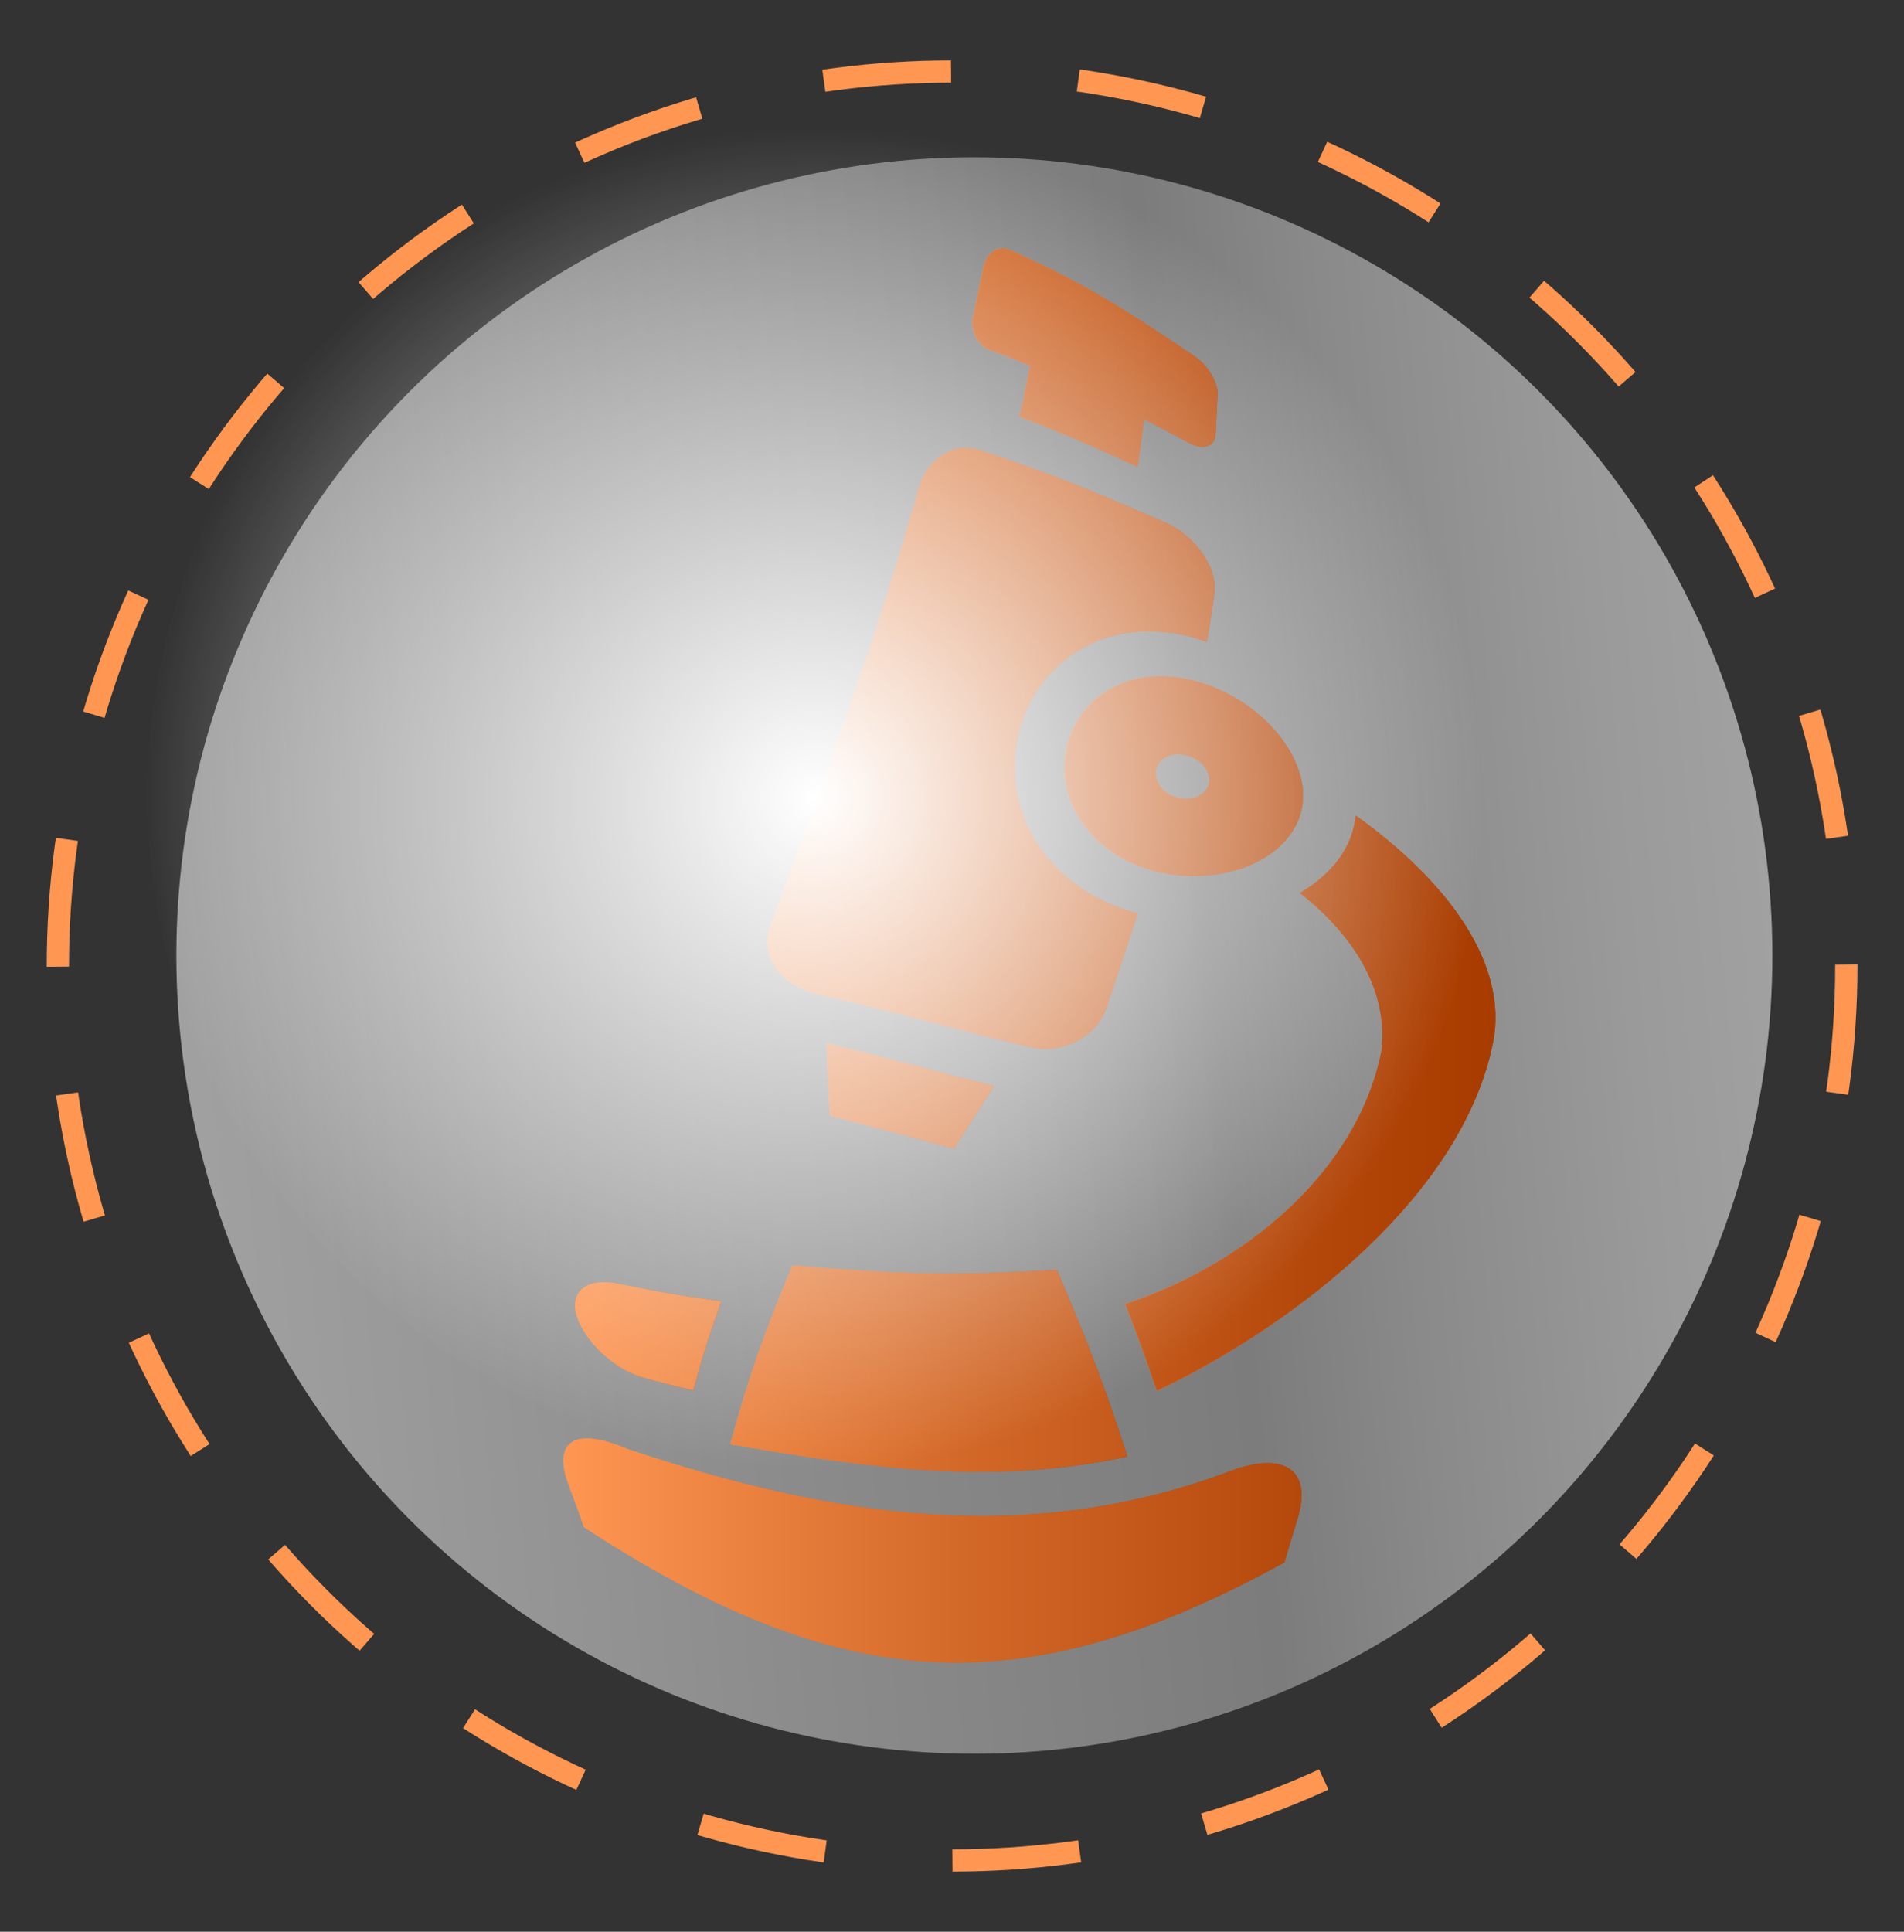 <?xml version="1.0" encoding="utf-8"?>
<!-- Generator: Adobe Illustrator 28.2.0, SVG Export Plug-In . SVG Version: 6.00 Build 0)  -->
<svg version="1.1" id="Camada_1" xmlns="http://www.w3.org/2000/svg" xmlns:xlink="http://www.w3.org/1999/xlink" x="0px" y="0px"
	 viewBox="0 0 85.49 86.71" style="enable-background:new 0 0 85.49 86.71;" xml:space="preserve">
<rect x="0" y="0" width="85.49" height="86.71" fill="#333333" stroke="none"/>
<style type="text/css">
	.st0{fill:none;stroke:#FF9752;stroke-miterlimit:10;stroke-dasharray:5.732,5.732;}
	.st1{opacity:0.54;fill:url(#XMLID_00000005979865184120483620000015525507890468923520_);}
	.st2{fill:url(#XMLID_00000121984150061804351920000000323326594436734605_);}
	.st3{fill:url(#XMLID_00000069359502747574144950000017369389115016359305_);}
	.st4{fill:url(#XMLID_00000022558388135718235970000004082552113894081166_);}
	.st5{fill:url(#XMLID_00000079460618066907377010000016114820585388445884_);}
	.st6{fill:url(#XMLID_00000013171946539648207510000000552018593526274998_);}
	.st7{fill:url(#XMLID_00000130648139046553130630000008296343103307799435_);}
	.st8{fill:url(#XMLID_00000068671077309140442780000007195346208925280148_);}
	.st9{fill:url(#XMLID_00000106829698340893818310000002092673911296231597_);}
	.st10{fill:url(#XMLID_00000002384779317451081990000009064996225995437704_);}
	.st11{fill:url(#XMLID_00000052090250729241056460000015990144254761160327_);}
	.st12{fill:url(#XMLID_00000085215523078860424840000010463330749292574102_);}
	.st13{fill:url(#XMLID_00000000923791165708938230000007714934268165172410_);}
	.st14{fill:url(#XMLID_00000018947411962536790710000000174734048903810463_);}
	.st15{fill:url(#XMLID_00000029042334042073137300000017147193863042375098_);}
	.st16{fill:url(#XMLID_00000181782656012639504960000015706947104091782298_);}
	.st17{fill:url(#XMLID_00000004531706552644319270000010276230966053005213_);}
	.st18{fill:url(#XMLID_00000049209200831636067460000002163376265919046536_);}
</style>
<g id="XMLID_00000106836190637658550680000004193044961383080854_">
	<g id="XMLID_00000171695570677404638740000017429116545937501824_">
		<circle class="st0" cx="42.75" cy="43.36" r="40.15"/>
	</g>
	<g id="XMLID_00000037675340995025634110000011156763958569375114_">
		
			<linearGradient id="XMLID_00000038394827314133996240000017022779362195616428_" gradientUnits="userSpaceOnUse" x1="444.204" y1="14.229" x2="515.856" y2="14.229" gradientTransform="matrix(0.995 -0.095 0.095 0.995 -435.452 74.507)">
			<stop  offset="0" style="stop-color:#FFFFFF"/>
			<stop  offset="0.35" style="stop-color:#D8D8D8"/>
			<stop  offset="0.651" style="stop-color:#BBBBBB"/>
			<stop  offset="0.756" style="stop-color:#D4D4D4"/>
			<stop  offset="0.913" style="stop-color:#F3F3F3"/>
			<stop  offset="1" style="stop-color:#FFFFFF"/>
		</linearGradient>
		
			<circle id="XMLID_00000057863909398245369910000002003064808230202035_" style="opacity:0.54;fill:url(#XMLID_00000038394827314133996240000017022779362195616428_);" cx="43.75" cy="42.89" r="35.83"/>
		<g id="XMLID_00000099643687855878760580000008941759846295659663_">
			<g>
				<g id="XMLID_00000119819311392519986190000011579477437880623768_">
					
						<linearGradient id="XMLID_00000077283737602446022890000017509138309035710379_" gradientUnits="userSpaceOnUse" x1="25.293" y1="69.599" x2="58.443" y2="69.599">
						<stop  offset="0" style="stop-color:#FF9652"/>
						<stop  offset="0.438" style="stop-color:#D26828"/>
						<stop  offset="0.8" style="stop-color:#B4480B"/>
						<stop  offset="1" style="stop-color:#A83C00"/>
					</linearGradient>
					
						<path id="XMLID_00000052079702624198723560000012224504109981300414_" style="fill:url(#XMLID_00000077283737602446022890000017509138309035710379_);" d="
						M55.38,65.98c-9.22,3.53-18.18,2.08-27.24-0.95c-2.3-0.98-3.37-0.38-2.59,1.67c0.28,0.74,0.42,1.11,0.67,1.85
						c11.31,7.36,19.41,8.21,31.45,1.58c0.23-0.78,0.35-1.18,0.59-1.96C58.93,66.01,57.7,65.16,55.38,65.98L55.38,65.98z"/>
					
						<linearGradient id="XMLID_00000077292131313568030450000001951329097069088693_" gradientUnits="userSpaceOnUse" x1="34.453" y1="33.59" x2="54.542" y2="33.59">
						<stop  offset="0" style="stop-color:#FF9652"/>
						<stop  offset="0.438" style="stop-color:#D26828"/>
						<stop  offset="0.8" style="stop-color:#B4480B"/>
						<stop  offset="1" style="stop-color:#A83C00"/>
					</linearGradient>
					
						<path id="XMLID_00000039824186712273179640000010942278019781038732_" style="fill:url(#XMLID_00000077292131313568030450000001951329097069088693_);" d="
						M36.67,44.61c4.21,0.97,5.72,1.48,9.55,2.39c1.44,0.35,3.02-0.45,3.45-1.74c0.58-1.72,0.87-2.57,1.42-4.26
						c-3.3-0.86-5.49-3.44-5.53-6.46c-0.05-3.69,2.92-6.63,6.88-6.15c0.6,0.07,1.18,0.22,1.75,0.42c0.15-0.88,0.22-1.31,0.34-2.17
						c0.15-1.16-0.86-2.59-2.19-3.18c-3.55-1.55-5.26-2.24-8.37-3.26c-1.17-0.39-2.36,0.42-2.73,1.74
						c-1.86,6.69-4.28,13.2-6.68,19.72C34.11,42.93,35.09,44.25,36.67,44.61L36.67,44.61z"/>
					
						<linearGradient id="XMLID_00000019655824383556511590000011260523856411287183_" gradientUnits="userSpaceOnUse" x1="47.799" y1="34.839" x2="58.51" y2="34.839">
						<stop  offset="0" style="stop-color:#FF9652"/>
						<stop  offset="0.438" style="stop-color:#D26828"/>
						<stop  offset="0.8" style="stop-color:#B4480B"/>
						<stop  offset="1" style="stop-color:#A83C00"/>
					</linearGradient>
					
						<path id="XMLID_00000018234360409886373620000007026500599908143515_" style="fill:url(#XMLID_00000019655824383556511590000011260523856411287183_);" d="
						M52.66,30.38c-2.82-0.29-4.94,1.67-4.86,4.22c0.08,2.54,2.48,4.64,5.57,4.72c3.08,0.09,5.44-1.7,5.11-4.05
						C58.14,32.93,55.49,30.67,52.66,30.38z M53.17,35.85c-0.66-0.04-1.23-0.51-1.27-1.07c-0.04-0.55,0.46-0.97,1.11-0.92
						c0.65,0.05,1.23,0.53,1.28,1.07C54.35,35.47,53.85,35.88,53.17,35.85z"/>
					
						<linearGradient id="XMLID_00000152236693646692707770000013726872295482990258_" gradientUnits="userSpaceOnUse" x1="43.657" y1="16.064" x2="54.666" y2="16.064">
						<stop  offset="0" style="stop-color:#FF9652"/>
						<stop  offset="0.438" style="stop-color:#D26828"/>
						<stop  offset="0.8" style="stop-color:#B4480B"/>
						<stop  offset="1" style="stop-color:#A83C00"/>
					</linearGradient>
					
						<path id="XMLID_00000087409494864392866310000006256955886088591291_" style="fill:url(#XMLID_00000152236693646692707770000013726872295482990258_);" d="
						M44.43,15.7c0.72,0.27,1.08,0.41,1.82,0.72c-0.18,0.91-0.28,1.37-0.47,2.29c2.03,0.78,3.1,1.24,5.3,2.25
						c0.13-0.86,0.18-1.29,0.29-2.14c0.79,0.41,1.2,0.62,2.01,1.06c0.62,0.34,1.17,0.18,1.2-0.37c0.04-0.74,0.06-1.1,0.09-1.82
						c0.02-0.53-0.44-1.29-1.02-1.69c-3.49-2.36-5.14-3.36-8.3-4.78c-0.52-0.24-1.05,0.11-1.19,0.76c-0.18,0.87-0.27,1.3-0.46,2.17
						C43.54,14.81,43.87,15.49,44.43,15.7L44.43,15.7z"/>
					
						<linearGradient id="XMLID_00000024718144305105314410000009787224014644628651_" gradientUnits="userSpaceOnUse" x1="37.129" y1="49.19" x2="44.645" y2="49.19">
						<stop  offset="0" style="stop-color:#FF9652"/>
						<stop  offset="0.438" style="stop-color:#D26828"/>
						<stop  offset="0.8" style="stop-color:#B4480B"/>
						<stop  offset="1" style="stop-color:#A83C00"/>
					</linearGradient>
					
						<path id="XMLID_00000010298015191101877910000000741482532566279833_" style="fill:url(#XMLID_00000024718144305105314410000009787224014644628651_);" d="
						M44.64,48.75c-2.9-0.73-4.23-1.13-7.52-1.92c0.04,1.3,0.07,1.95,0.14,3.25c2.39,0.62,3.53,0.92,5.58,1.48
						C43.55,50.44,43.91,49.87,44.64,48.75z"/>
					
						<linearGradient id="XMLID_00000182497335609282123040000009469639655106637748_" gradientUnits="userSpaceOnUse" x1="25.82" y1="59.979" x2="32.373" y2="59.979">
						<stop  offset="0" style="stop-color:#FF9652"/>
						<stop  offset="0.438" style="stop-color:#D26828"/>
						<stop  offset="0.8" style="stop-color:#B4480B"/>
						<stop  offset="1" style="stop-color:#A83C00"/>
					</linearGradient>
					
						<path id="XMLID_00000109752666566416195100000018296888908799186360_" style="fill:url(#XMLID_00000182497335609282123040000009469639655106637748_);" d="
						M25.91,59.1c0.36,1.11,1.66,2.36,2.93,2.72c0.91,0.26,1.37,0.37,2.29,0.59c0.42-1.54,0.67-2.35,1.26-4
						c-1.87-0.26-2.82-0.42-4.65-0.79C26.35,57.34,25.55,57.97,25.91,59.1z"/>
					
						<linearGradient id="XMLID_00000063629054957856511340000012407481066909477533_" gradientUnits="userSpaceOnUse" x1="50.522" y1="49.522" x2="67.153" y2="49.522">
						<stop  offset="0" style="stop-color:#FF9652"/>
						<stop  offset="0.438" style="stop-color:#D26828"/>
						<stop  offset="0.8" style="stop-color:#B4480B"/>
						<stop  offset="1" style="stop-color:#A83C00"/>
					</linearGradient>
					
						<path id="XMLID_00000125590395931998129360000009580978292760913305_" style="fill:url(#XMLID_00000063629054957856511340000012407481066909477533_);" d="
						M62.03,47.17c-1.11,5.57-6.34,9.68-11.51,11.36c0.62,1.6,0.91,2.39,1.42,3.91c6.33-3.03,13.75-8.86,15.1-15.65
						c0.7-3.53-2.05-7.24-6.17-10.19c-0.13,1.42-1.05,2.63-2.51,3.48C60.85,42.05,62.33,44.48,62.03,47.17L62.03,47.17z"/>
					
						<linearGradient id="XMLID_00000055701292924966941910000018250524190930430361_" gradientUnits="userSpaceOnUse" x1="32.785" y1="61.436" x2="50.613" y2="61.436">
						<stop  offset="0" style="stop-color:#FF9652"/>
						<stop  offset="0.438" style="stop-color:#D26828"/>
						<stop  offset="0.8" style="stop-color:#B4480B"/>
						<stop  offset="1" style="stop-color:#A83C00"/>
					</linearGradient>
					
						<path id="XMLID_00000079484808578069782580000011179327772028660406_" style="fill:url(#XMLID_00000055701292924966941910000018250524190930430361_);" d="
						M32.79,64.83c6.07,1.04,11.69,1.88,17.83,0.55c-1.04-3.21-1.69-4.91-3.16-8.38c-4.82,0.26-6.8,0.22-11.88-0.2
						C34.18,60.17,33.63,61.8,32.79,64.83z"/>
				</g>
			</g>
			<g>
				<g id="XMLID_00000047034464161097865900000005274988714731680921_">
					
						<linearGradient id="XMLID_00000036241247275349996070000010738384507828018862_" gradientUnits="userSpaceOnUse" x1="25.293" y1="42.89" x2="67.153" y2="42.89">
						<stop  offset="0" style="stop-color:#FF9652"/>
						<stop  offset="0.438" style="stop-color:#D26828"/>
						<stop  offset="0.8" style="stop-color:#B4480B"/>
						<stop  offset="1" style="stop-color:#A83C00"/>
					</linearGradient>
					
						<path id="XMLID_00000001640092836769738180000014472140809979923844_" style="fill:url(#XMLID_00000036241247275349996070000010738384507828018862_);" d="
						M55.38,65.98c-9.22,3.53-18.18,2.08-27.24-0.95c-2.3-0.98-3.37-0.38-2.59,1.67c0.28,0.74,0.42,1.11,0.67,1.85
						c11.31,7.36,19.41,8.21,31.45,1.58c0.23-0.78,0.35-1.18,0.59-1.96C58.93,66.01,57.7,65.16,55.38,65.98L55.38,65.98z"/>
					
						<linearGradient id="XMLID_00000144338570143555562330000011427273263782986151_" gradientUnits="userSpaceOnUse" x1="25.293" y1="42.89" x2="67.153" y2="42.89">
						<stop  offset="0" style="stop-color:#FF9652"/>
						<stop  offset="0.438" style="stop-color:#D26828"/>
						<stop  offset="0.8" style="stop-color:#B4480B"/>
						<stop  offset="1" style="stop-color:#A83C00"/>
					</linearGradient>
					
						<path id="XMLID_00000043421614115295098210000011750003218967397775_" style="fill:url(#XMLID_00000144338570143555562330000011427273263782986151_);" d="
						M36.67,44.61c4.21,0.97,5.72,1.48,9.55,2.39c1.44,0.35,3.02-0.45,3.45-1.74c0.58-1.72,0.87-2.57,1.42-4.26
						c-3.3-0.86-5.49-3.44-5.53-6.46c-0.05-3.69,2.92-6.63,6.88-6.15c0.6,0.07,1.18,0.22,1.75,0.42c0.15-0.88,0.22-1.31,0.34-2.17
						c0.15-1.16-0.86-2.59-2.19-3.18c-3.55-1.55-5.26-2.24-8.37-3.26c-1.17-0.39-2.36,0.42-2.73,1.74
						c-1.86,6.69-4.28,13.2-6.68,19.72C34.11,42.93,35.09,44.25,36.67,44.61L36.67,44.61z"/>
					
						<linearGradient id="XMLID_00000125595073201763827060000015559490288791942832_" gradientUnits="userSpaceOnUse" x1="25.293" y1="42.89" x2="67.153" y2="42.89">
						<stop  offset="0" style="stop-color:#FF9652"/>
						<stop  offset="0.438" style="stop-color:#D26828"/>
						<stop  offset="0.8" style="stop-color:#B4480B"/>
						<stop  offset="1" style="stop-color:#A83C00"/>
					</linearGradient>
					
						<path id="XMLID_00000011743762151884259350000016011841813112162966_" style="fill:url(#XMLID_00000125595073201763827060000015559490288791942832_);" d="
						M52.66,30.38c-2.82-0.29-4.94,1.67-4.86,4.22c0.08,2.54,2.48,4.64,5.57,4.72c3.08,0.09,5.44-1.7,5.11-4.05
						C58.14,32.93,55.49,30.67,52.66,30.38z M53.17,35.85c-0.66-0.04-1.23-0.51-1.27-1.07c-0.04-0.55,0.46-0.97,1.11-0.92
						c0.65,0.05,1.23,0.53,1.28,1.07C54.35,35.47,53.85,35.88,53.17,35.85z"/>
					
						<linearGradient id="XMLID_00000098218807301694188210000010012131167695952041_" gradientUnits="userSpaceOnUse" x1="25.293" y1="42.89" x2="67.153" y2="42.89">
						<stop  offset="0" style="stop-color:#FF9652"/>
						<stop  offset="0.438" style="stop-color:#D26828"/>
						<stop  offset="0.8" style="stop-color:#B4480B"/>
						<stop  offset="1" style="stop-color:#A83C00"/>
					</linearGradient>
					
						<path id="XMLID_00000003816998036553020120000018434004753543131828_" style="fill:url(#XMLID_00000098218807301694188210000010012131167695952041_);" d="
						M44.43,15.7c0.72,0.27,1.08,0.41,1.82,0.72c-0.18,0.91-0.28,1.37-0.47,2.29c2.03,0.78,3.1,1.24,5.3,2.25
						c0.13-0.86,0.18-1.29,0.29-2.14c0.79,0.41,1.2,0.62,2.01,1.06c0.62,0.34,1.17,0.18,1.2-0.37c0.04-0.74,0.06-1.1,0.09-1.82
						c0.02-0.53-0.44-1.29-1.02-1.69c-3.49-2.36-5.14-3.36-8.3-4.78c-0.52-0.24-1.05,0.11-1.19,0.76c-0.18,0.87-0.27,1.3-0.46,2.17
						C43.54,14.81,43.87,15.49,44.43,15.7L44.43,15.7z"/>
					
						<linearGradient id="XMLID_00000124846115111063715120000016093456100818399142_" gradientUnits="userSpaceOnUse" x1="25.293" y1="42.89" x2="67.153" y2="42.89">
						<stop  offset="0" style="stop-color:#FF9652"/>
						<stop  offset="0.438" style="stop-color:#D26828"/>
						<stop  offset="0.8" style="stop-color:#B4480B"/>
						<stop  offset="1" style="stop-color:#A83C00"/>
					</linearGradient>
					
						<path id="XMLID_00000038384853353866986660000002107893570448181930_" style="fill:url(#XMLID_00000124846115111063715120000016093456100818399142_);" d="
						M44.64,48.75c-2.9-0.73-4.23-1.13-7.52-1.92c0.04,1.3,0.07,1.95,0.14,3.25c2.39,0.62,3.53,0.92,5.58,1.48
						C43.55,50.44,43.91,49.87,44.64,48.75z"/>
					
						<linearGradient id="XMLID_00000122678331312932487110000016381311632212044478_" gradientUnits="userSpaceOnUse" x1="25.293" y1="42.89" x2="67.153" y2="42.89">
						<stop  offset="0" style="stop-color:#FF9652"/>
						<stop  offset="0.438" style="stop-color:#D26828"/>
						<stop  offset="0.8" style="stop-color:#B4480B"/>
						<stop  offset="1" style="stop-color:#A83C00"/>
					</linearGradient>
					
						<path id="XMLID_00000089555440846621473590000016041349529827645096_" style="fill:url(#XMLID_00000122678331312932487110000016381311632212044478_);" d="
						M25.91,59.1c0.36,1.11,1.66,2.36,2.93,2.72c0.91,0.26,1.37,0.37,2.29,0.59c0.42-1.54,0.67-2.35,1.26-4
						c-1.87-0.26-2.82-0.42-4.65-0.79C26.35,57.34,25.55,57.97,25.91,59.1z"/>
					
						<linearGradient id="XMLID_00000176753695275497692930000007137853772043000240_" gradientUnits="userSpaceOnUse" x1="25.293" y1="42.89" x2="67.153" y2="42.89">
						<stop  offset="0" style="stop-color:#FF9652"/>
						<stop  offset="0.438" style="stop-color:#D26828"/>
						<stop  offset="0.8" style="stop-color:#B4480B"/>
						<stop  offset="1" style="stop-color:#A83C00"/>
					</linearGradient>
					
						<path id="XMLID_00000028301996857487791040000016976555149562869400_" style="fill:url(#XMLID_00000176753695275497692930000007137853772043000240_);" d="
						M62.03,47.17c-1.11,5.57-6.34,9.68-11.51,11.36c0.62,1.6,0.91,2.39,1.42,3.91c6.33-3.03,13.75-8.86,15.1-15.65
						c0.7-3.53-2.05-7.24-6.17-10.19c-0.13,1.42-1.05,2.63-2.51,3.48C60.85,42.05,62.33,44.48,62.03,47.17L62.03,47.17z"/>
					
						<linearGradient id="XMLID_00000149376977119496224200000012570214396056351896_" gradientUnits="userSpaceOnUse" x1="25.293" y1="42.89" x2="67.153" y2="42.89">
						<stop  offset="0" style="stop-color:#FF9652"/>
						<stop  offset="0.438" style="stop-color:#D26828"/>
						<stop  offset="0.8" style="stop-color:#B4480B"/>
						<stop  offset="1" style="stop-color:#A83C00"/>
					</linearGradient>
					
						<path id="XMLID_00000016760947613041739870000016999579311465502603_" style="fill:url(#XMLID_00000149376977119496224200000012570214396056351896_);" d="
						M32.79,64.83c6.07,1.04,11.69,1.88,17.83,0.55c-1.04-3.21-1.69-4.91-3.16-8.38c-4.82,0.26-6.8,0.22-11.88-0.2
						C34.18,60.17,33.63,61.8,32.79,64.83z"/>
				</g>
			</g>
		</g>
		
			<radialGradient id="XMLID_00000085972638922812411530000003700825594118650013_" cx="473.76" cy="6.378" r="30.126" gradientTransform="matrix(0.995 -0.095 0.095 0.995 -435.452 74.507)" gradientUnits="userSpaceOnUse">
			<stop  offset="0" style="stop-color:#FFFFFF"/>
			<stop  offset="1" style="stop-color:#FFFFFF;stop-opacity:0"/>
		</radialGradient>
		
			<circle id="XMLID_00000168090499195404770400000013014719332233593745_" style="fill:url(#XMLID_00000085972638922812411530000003700825594118650013_);" cx="36.76" cy="35.67" r="30.13"/>
	</g>
</g>
</svg>
